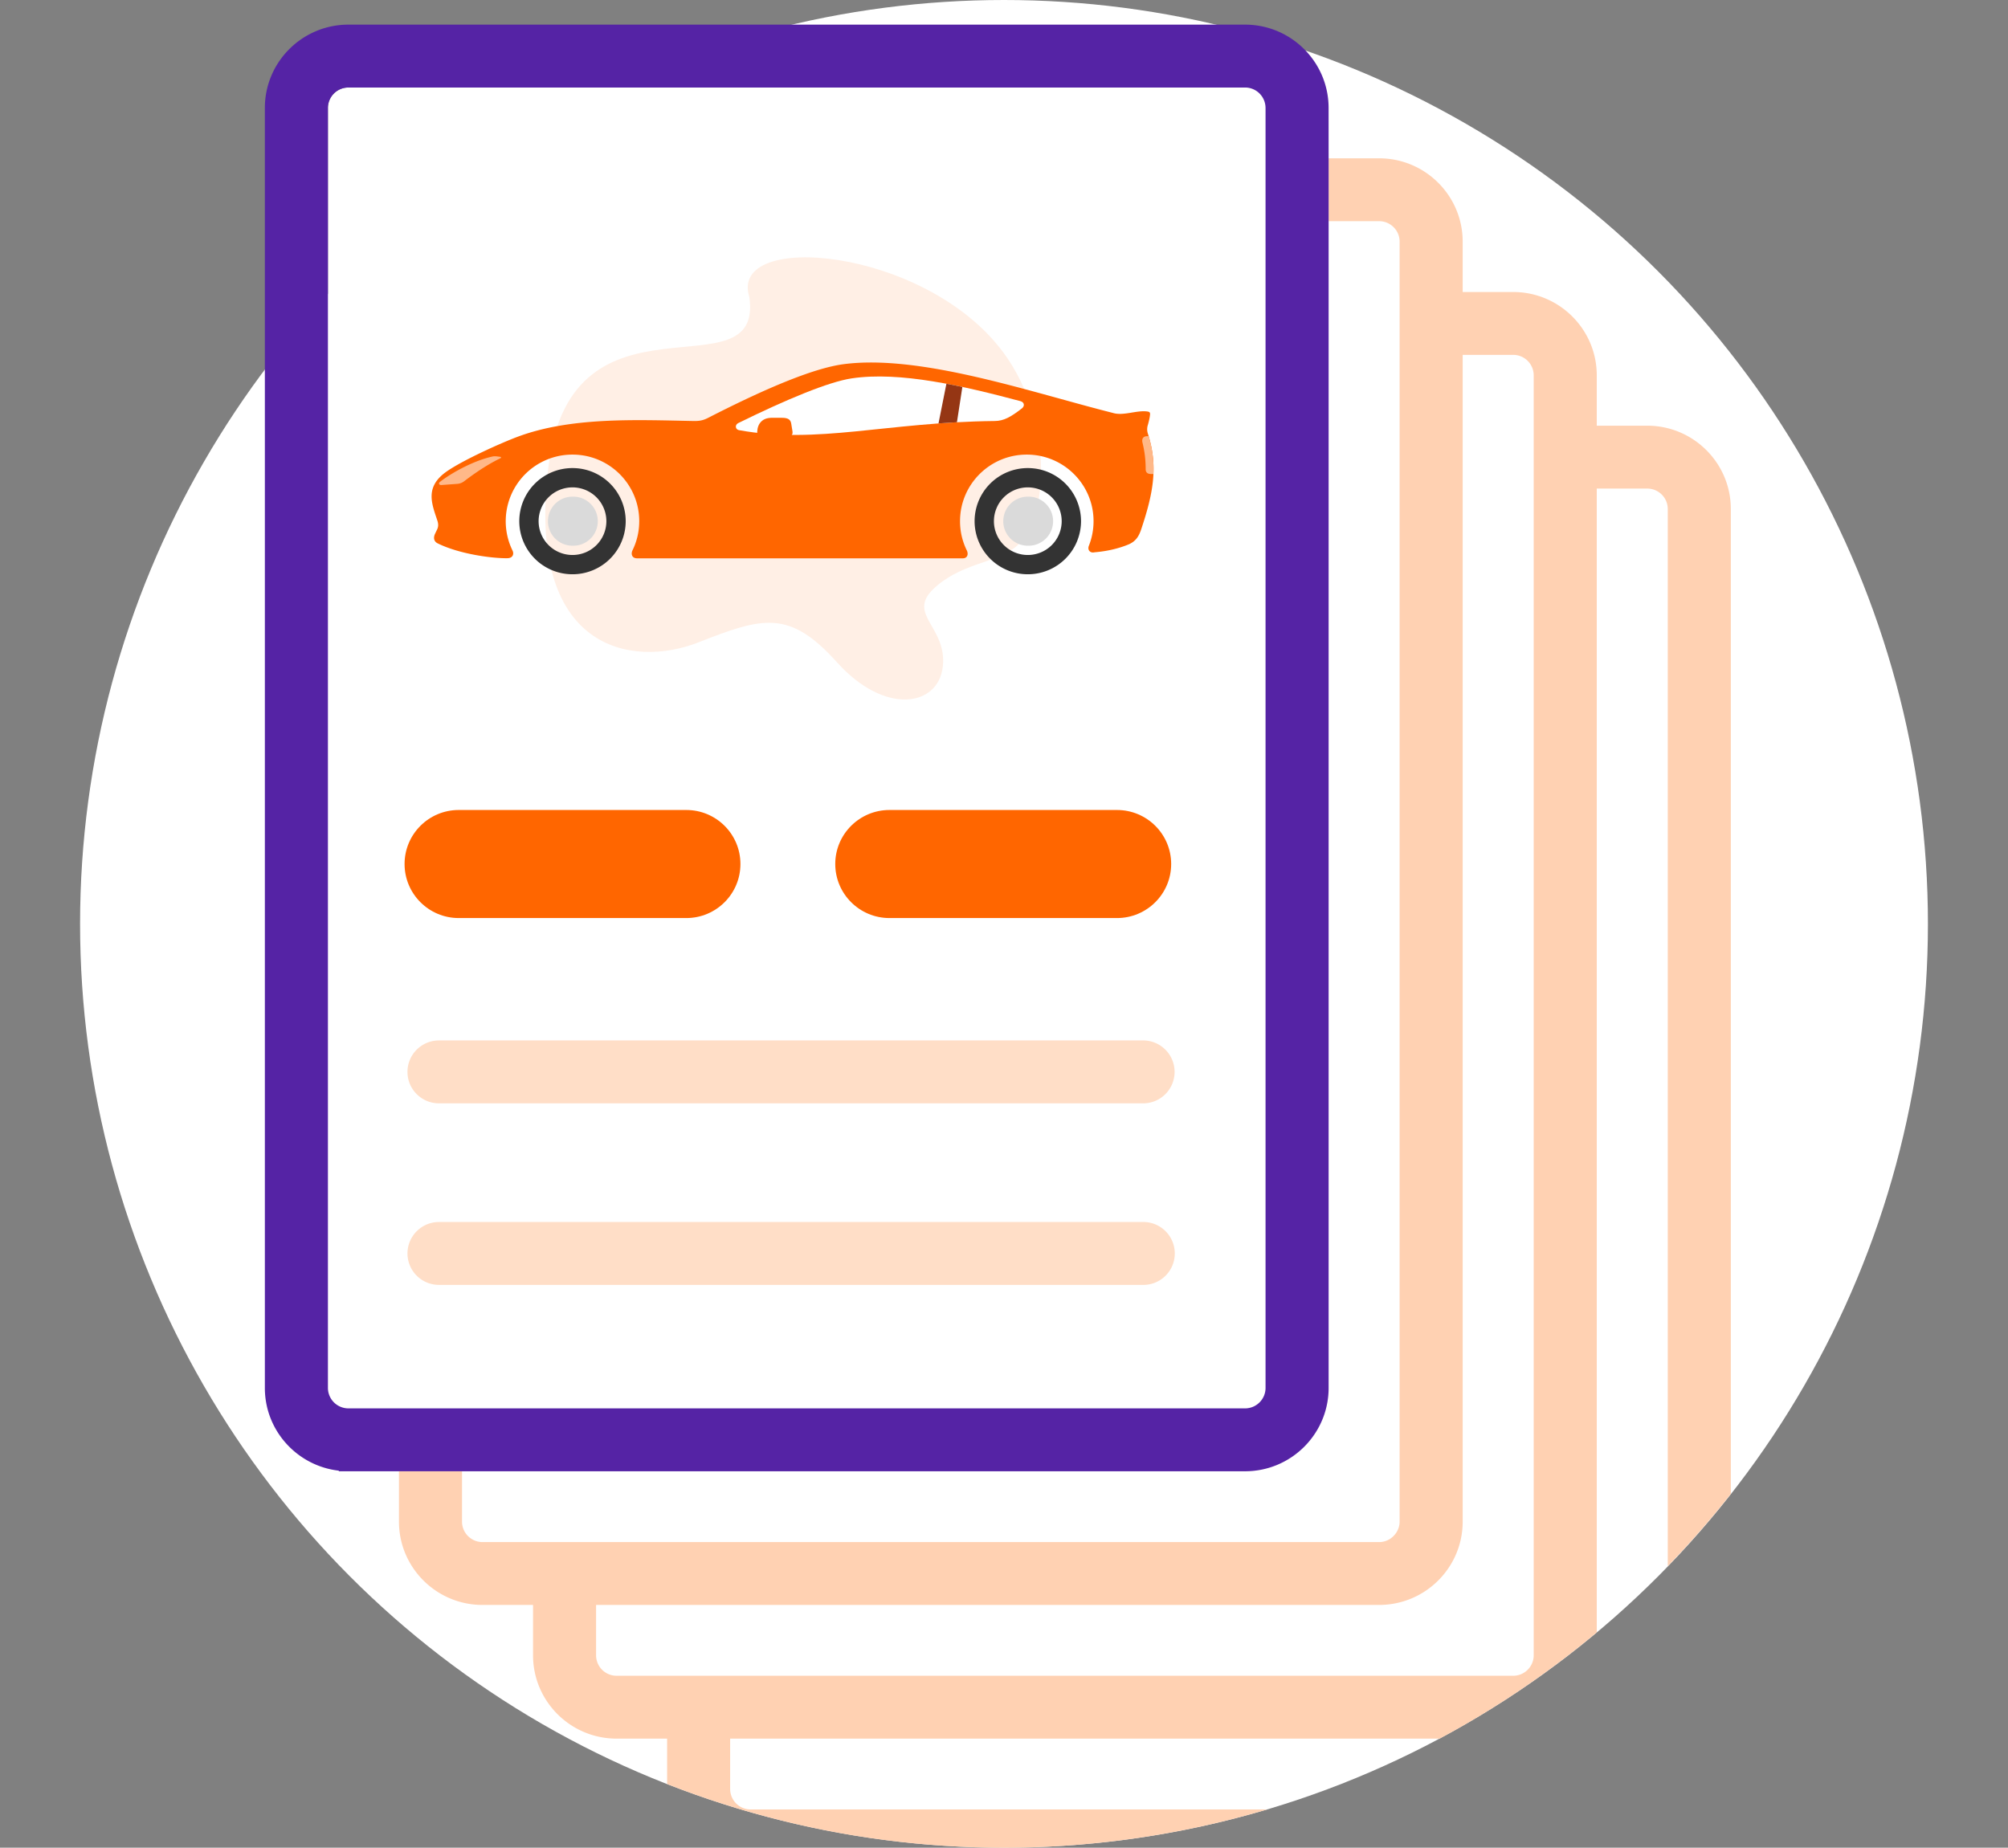 <svg xmlns="http://www.w3.org/2000/svg" viewBox="0 0 163 150"><rect x="0" y="0" width="163" height="150" fill="#808080" stroke="none"/><circle fill-rule="evenodd" clip-rule="evenodd" fill="#FFF" cx="81.5" cy="75" r="75"/><path fill="#FFF" d="M101.07 7.105H28.281a1.66 1.66 0 00-1.661 1.657v103.915c0 .914.745 1.659 1.661 1.659h72.788c.916 0 1.661-.745 1.661-1.659V8.762a1.66 1.66 0 00-1.66-1.657z"/><path fill="#FFD1B2" d="M133.72 34.559h-4.103v-4.091c0-3.729-3.041-6.762-6.781-6.762h-4.103v-4.092c0-3.729-3.041-6.762-6.78-6.762h-4.103v5.104h4.102c.344 0 .664.105.929.284.442.298.733.802.733 1.374V123.529c0 .388-.14.742-.365 1.025-.304.384-.77.636-1.297.636H39.165a1.663 1.663 0 01-1.661-1.662v-4.088h-5.118v4.089c0 3.732 3.041 6.764 6.781 6.764h4.103v4.089c0 3.732 3.041 6.764 6.78 6.764h4.103v3.686A74.721 74.721 0 0081.5 150a74.992 74.992 0 0021.357-3.103H60.931a1.663 1.663 0 01-1.661-1.662v-4.088h57.591a75.071 75.071 0 0012.756-8.629V39.664h4.102c.344 0 .664.105.929.284.442.298.733.802.733 1.374v85.822a75.577 75.577 0 005.119-5.87V41.321c.001-3.729-3.04-6.762-6.78-6.762zm-9.222 0v99.823c0 .457-.186.872-.487 1.172a1.653 1.653 0 01-1.175.488H50.048a1.663 1.663 0 01-1.661-1.662v-4.088h63.567c3.74 0 6.78-3.032 6.78-6.764V28.81h4.102a1.66 1.66 0 011.662 1.657v4.092z"/><path fill="#5523A5" d="M28.281 114.336v5.105M107.849 8.762c0-3.729-3.041-6.762-6.781-6.762H28.281C24.541 2 21.5 5.032 21.5 8.762v103.915c0 3.469 2.629 6.33 6.003 6.716v.048h73.567c3.74 0 6.781-3.032 6.781-6.764V12.854l-.002-4.092zm-5.118 4.091v99.823c0 .914-.745 1.659-1.661 1.659H28.281a1.662 1.662 0 01-1.661-1.659V8.762a1.66 1.66 0 011.661-1.657h72.788a1.66 1.66 0 011.661 1.657h.001v4.091z"/><path fill-rule="evenodd" clip-rule="evenodd" fill="#FFDEC7" d="M92.723 89.572H35.637c-1.413 0-2.56-1.141-2.56-2.553s1.147-2.553 2.56-2.553h57.085a2.554 2.554 0 11.001 5.106M92.723 104.311H35.637a2.556 2.556 0 01-2.56-2.553 2.555 2.555 0 012.56-2.552h57.085a2.554 2.554 0 11.001 5.105"/><path fill-rule="evenodd" clip-rule="evenodd" fill="#F60" d="M55.708 65.757h-18.47c-2.429 0-4.397 1.963-4.397 4.385s1.968 4.388 4.397 4.388h18.47c2.429 0 4.397-1.965 4.397-4.388s-1.968-4.385-4.397-4.385M90.67 65.757H72.202c-2.429 0-4.4 1.963-4.4 4.385s1.971 4.388 4.4 4.388H90.67c2.429 0 4.4-1.965 4.4-4.388s-1.971-4.385-4.4-4.385"/><path fill-rule="evenodd" clip-rule="evenodd" fill="#FFEFE5" d="M81.419 28.577c-6.353-8.523-22.315-9.876-20.592-4.464 1.175 8.196-14.383-1.48-16.295 13.679-1.912 15.162 6.88 16.43 12.135 14.368 5.255-2.065 7.405-2.701 11.28 1.613 3.875 4.309 8.196 3.604 8.582.373.384-3.229-2.892-4.217-.806-6.287 2.089-2.065 5.194-2.246 6.315-3.186 3.08-1.684 3.712-10.284-.619-16.096"/><path fill-rule="evenodd" clip-rule="evenodd" fill="#F60" d="M35.475 43.001l-.164.342c-.151.339-.077.62.212.766 1.835.909 4.574 1.233 5.677 1.207.415-.008.54-.319.41-.61a5.41 5.41 0 014.861-7.801c2.995 0 5.419 2.42 5.419 5.404 0 .86-.2 1.674-.561 2.397-.125.304-.008.62.387.62h26.456c.32-.005.463-.286.32-.62a5.346 5.346 0 01-.561-2.397c0-2.984 2.424-5.404 5.419-5.404 2.992 0 5.419 2.42 5.419 5.404 0 .707-.136 1.383-.381 2.001-.136.355.123.61.461.526 1.131-.092 2.073-.35 2.775-.643.568-.248.811-.643.991-1.154.996-2.966 1.413-5.125.578-7.795a1.148 1.148 0 01-.008-.768c.069-.253.141-.526.169-.804.013-.166-.015-.232-.2-.263-.868-.133-1.956.38-2.821.112-6.586-1.657-15.583-4.778-21.849-3.956-2.286.301-5.954 1.771-10.973 4.342-.425.22-.724.286-1.264.271-4.623-.089-9.944-.342-14.288 1.302-1.323.5-4.287 1.83-5.652 2.762-1.833 1.253-1.282 2.591-.806 4.015.095.285.092.504-.026.744"/><path fill-rule="evenodd" clip-rule="evenodd" fill="#FFB888" d="M40.635 37.196c-.865.411-1.846 1.029-2.938 1.858a1.044 1.044 0 01-.607.23l-1.27.092c-.169.01-.251-.143-.113-.25.788-.62 2.547-1.664 4.193-2.047.174-.046.284-.043.435-.028l.292.038c.061.017.056.084.008.107M93 38.063c0-.722-.082-1.412-.261-2.139-.069-.286.054-.505.358-.511h.146a9.127 9.127 0 01.387 3.068h-.182c-.3.001-.453-.122-.448-.418"/><path fill-rule="evenodd" clip-rule="evenodd" fill="#FFF" d="M82.859 32.573c-4.7-1.253-9.806-2.44-13.722-1.856-1.881.283-5.288 1.703-9.23 3.64-.274.161-.207.505.072.562 6.443 1.166 11.905-.646 20.769-.74.724-.008 1.282-.306 2.219-1.036.227-.19.181-.478-.108-.57"/><path fill-rule="evenodd" clip-rule="evenodd" fill="#953614" d="M76.825 31.153l-.642 3.224c.489-.036.988-.069 1.497-.097l.44-2.866a47.876 47.876 0 00-1.295-.261"/><path fill-rule="evenodd" clip-rule="evenodd" fill="#F60" d="M64.039 35.468c-.422.12-1.451.237-2.058.276-.614.041-.622-.906-.317-1.363.238-.355.589-.459 1.011-.465l.806.003c.471 0 .683.135.742.444l.102.62c.049.286-.066.421-.286.485"/><path fill-rule="evenodd" clip-rule="evenodd" fill="#333" d="M46.471 45.055a2.746 2.746 0 01-2.749-2.744 2.746 2.746 0 012.749-2.744 2.748 2.748 0 012.752 2.744 2.747 2.747 0 01-2.752 2.744m0-7.055a4.314 4.314 0 00-4.318 4.311 4.314 4.314 0 004.318 4.309 4.315 4.315 0 004.321-4.309A4.315 4.315 0 0046.471 38"/><path fill-rule="evenodd" clip-rule="evenodd" fill="#DADADA" d="M46.471 40.32a1.992 1.992 0 110 3.982 1.991 1.991 0 110-3.982"/><path fill-rule="evenodd" clip-rule="evenodd" fill="#333" d="M83.431 45.055a2.746 2.746 0 01-2.749-2.744 2.746 2.746 0 012.749-2.744 2.748 2.748 0 012.752 2.744 2.747 2.747 0 01-2.752 2.744m0-7.055a4.314 4.314 0 00-4.318 4.311 4.314 4.314 0 004.318 4.309 4.315 4.315 0 004.321-4.309A4.315 4.315 0 0083.431 38"/><path fill-rule="evenodd" clip-rule="evenodd" fill="#DADADA" d="M83.431 40.32a1.992 1.992 0 110 3.982 1.991 1.991 0 110-3.982"/></svg>